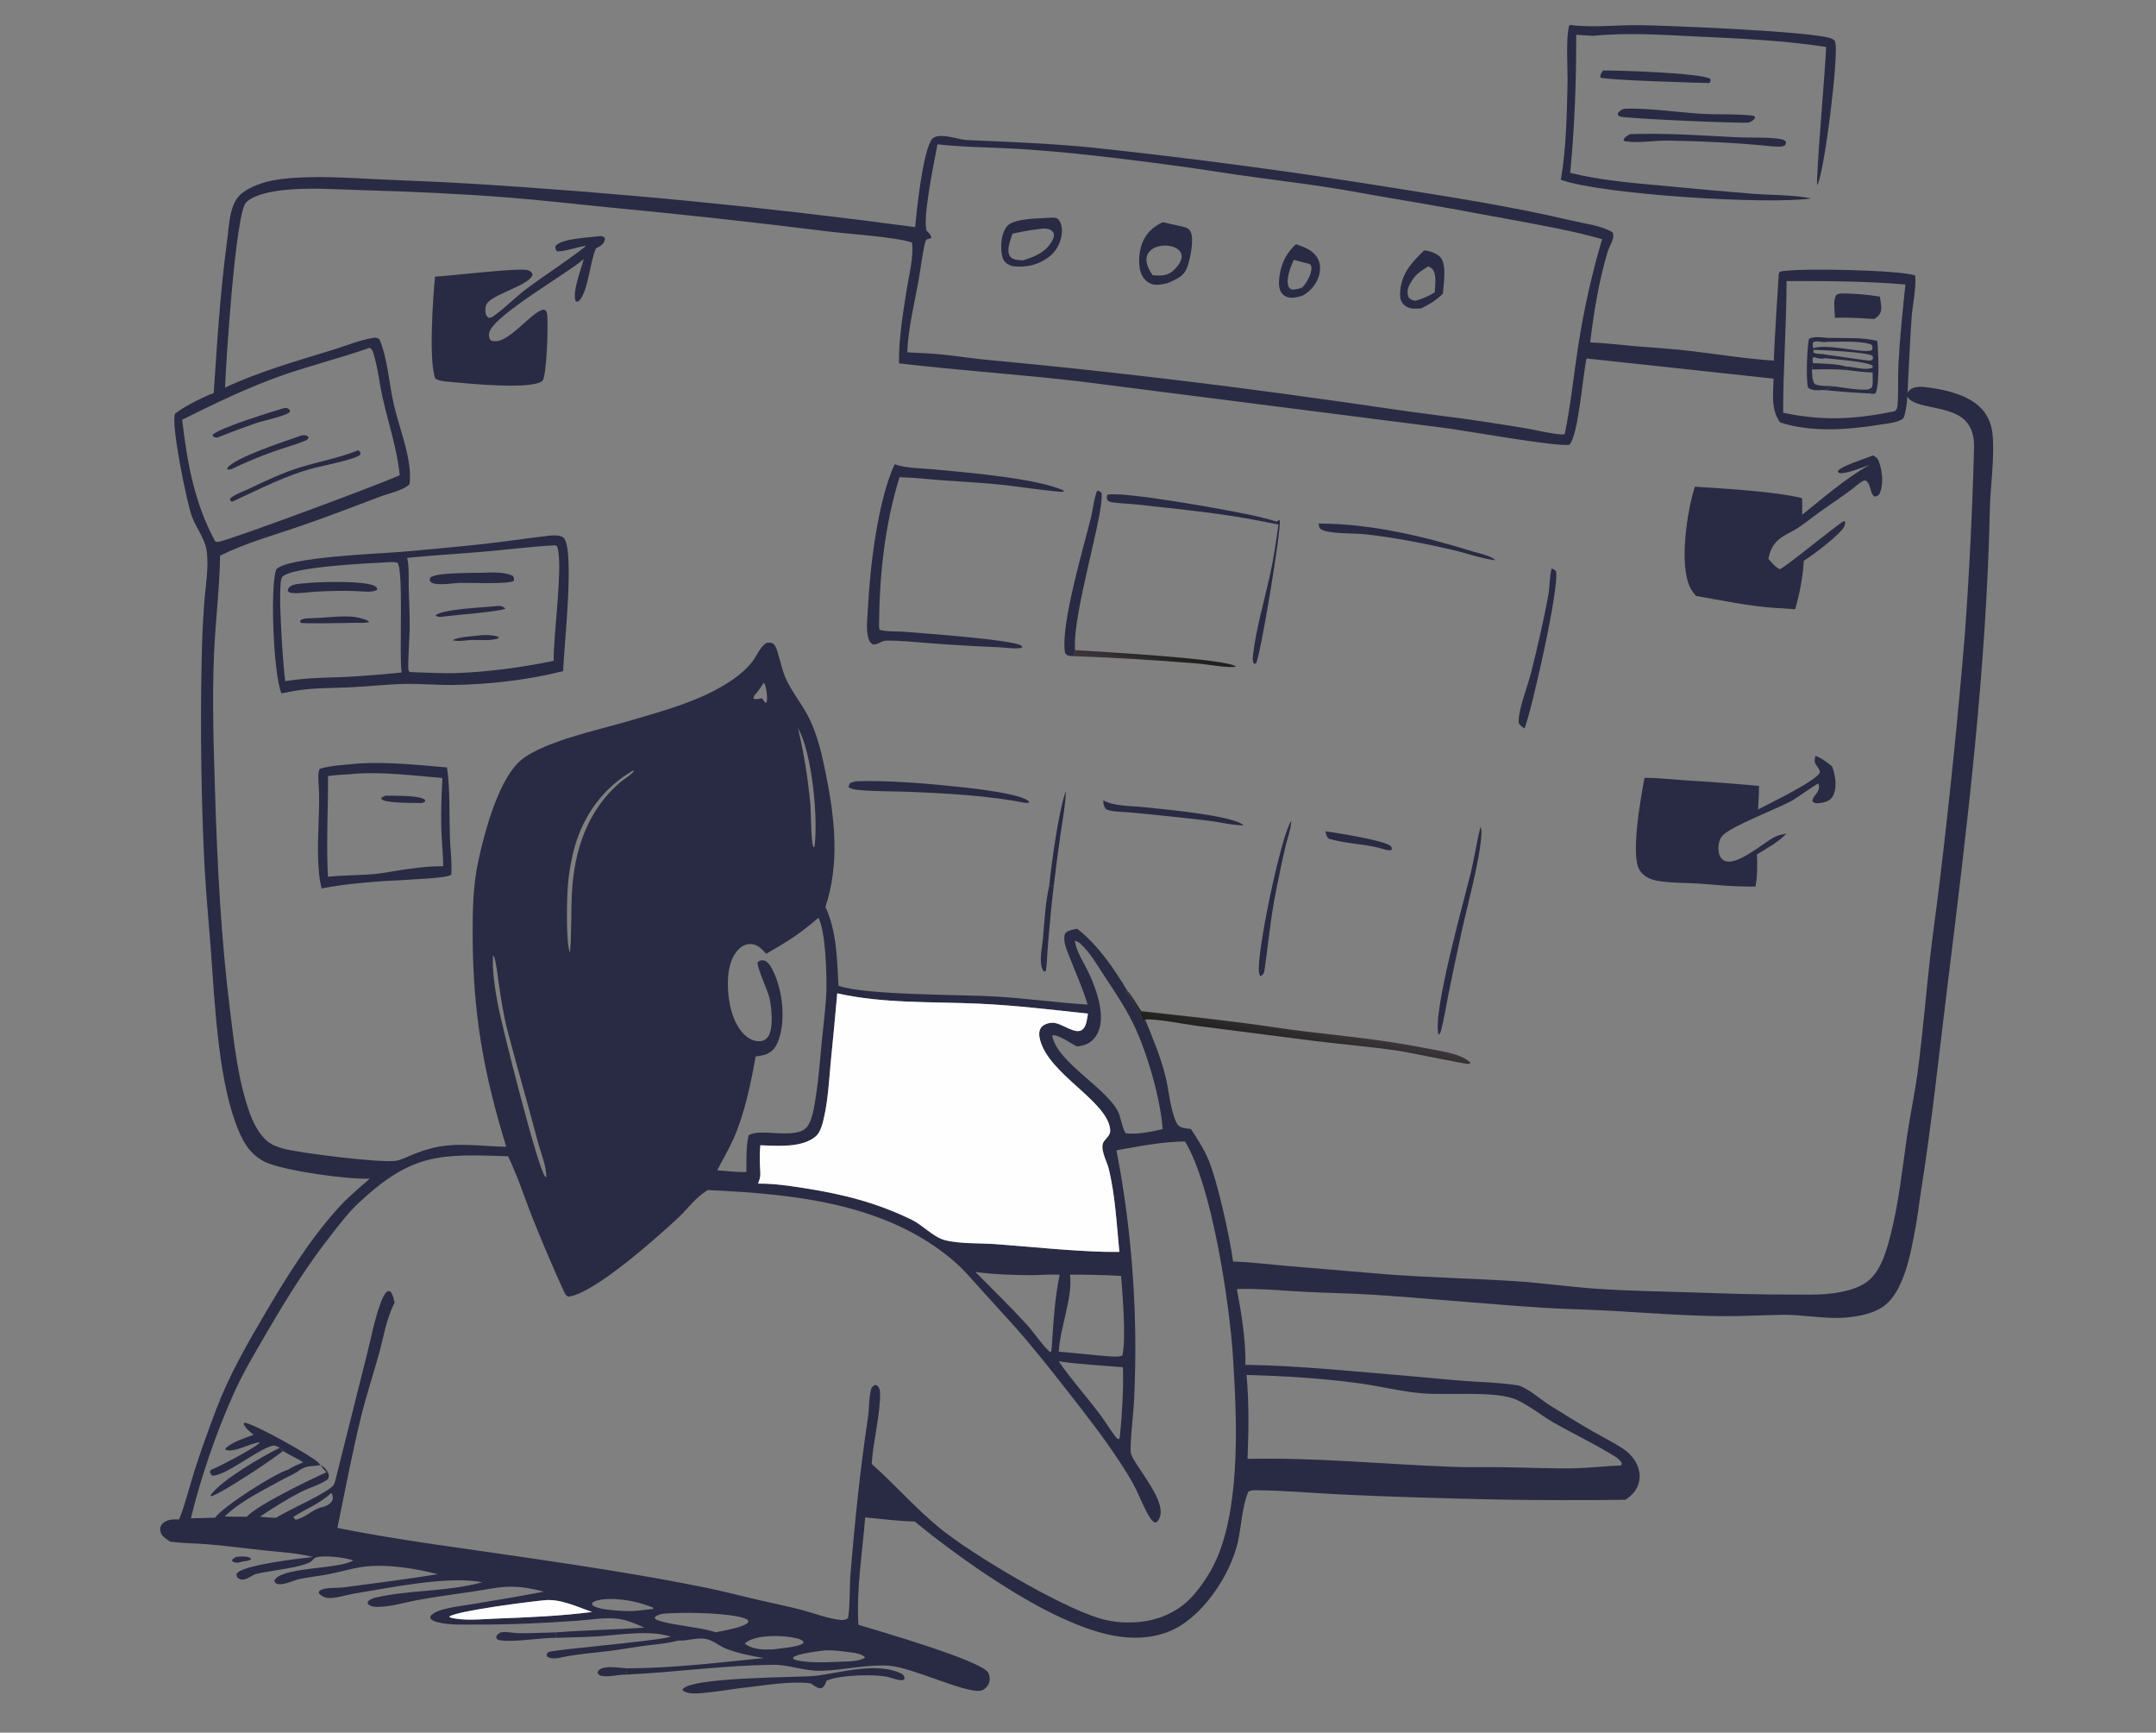 <svg width="580" height="466" viewBox="0 0 580 466" fill="none" xmlns="http://www.w3.org/2000/svg">
<rect x="0" y="0" width="580" height="466" fill="#808080" stroke="none"/>
<path d="M419.89 48.353C421.364 40.015 421.484 30.965 421.698 22.498C421.792 18.814 421.118 9.79 422.225 6.692C428.302 7.514 434.877 6.698 441.035 6.764C447.271 6.832 489.366 8.443 492.97 10.496C493.457 10.774 493.568 10.88 493.719 11.411C494.701 14.877 490.756 46.712 488.867 49.814C488.398 48.674 491.161 17.228 491.262 12.625C479.751 10.84 467.744 10.348 456.114 9.796C446.996 9.363 437.709 8.719 428.604 9.636L424.02 9.345C424.063 21.823 423.601 34.065 422.413 46.489C430.673 48.541 439.43 49.229 447.884 50.011C455.716 50.769 463.554 51.468 471.397 52.108C476.702 52.517 482.049 52.344 487.286 53.369C475.564 55.084 431.034 52.346 419.89 48.353Z" fill="#292A43"/>
<path d="M459.842 22.337C456.966 22.281 431.427 21.54 430.5 20.84C430.505 19.962 430.761 19.709 431.213 18.974C435.336 18.886 457.713 19.638 460.103 21.22C460.205 21.847 460.205 21.814 459.842 22.337Z" fill="#292A43"/>
<path d="M470.568 32.959C468.251 33.246 437.254 31.889 435.793 31.331C435.567 31.245 435.407 31.038 435.215 30.891L435.253 30.411C435.782 29.75 436.126 29.578 436.881 29.261C443.172 28.963 451.299 30.227 457.793 30.612C462.445 30.889 467.329 30.55 471.923 31.167L472.145 31.7C471.722 32.401 471.259 32.571 470.568 32.959Z" fill="#292A43"/>
<path d="M477.127 39.4C467.761 38.429 458.015 37.951 448.595 37.814C445.081 37.763 440.903 38.533 437.481 38.02C436.86 37.927 437.077 38.059 436.74 37.593C437.084 36.833 437.773 36.513 438.451 36.087C448.035 35.736 457.457 36.41 467.012 36.906C470.636 37.094 474.367 36.846 477.961 37.258C478.833 37.359 479.923 37.437 480.515 38.158L480.281 39.013C479.444 39.618 478.16 39.395 477.127 39.4Z" fill="#292A43"/>
<path d="M303.222 266.374L302.964 266.8C304.687 269.309 306.728 271.894 307.559 274.858L307.862 274.808L308.069 274.216C310.073 279.112 312.243 284.272 313.511 289.411C314.393 292.988 314.669 296.842 315.843 300.327C316.145 301.221 316.575 302.586 317.477 303.032C318.334 303.455 319.451 303.52 320.386 303.646C322.149 306.366 323.906 309.059 325.153 312.067C327.572 317.903 330.823 332.678 331.72 339.29C336.364 339.417 341.02 340.023 345.648 340.425L372.613 342.692C384.211 343.589 395.818 343.814 407.414 344.554C414.743 345.021 422.027 346.085 429.349 346.599C438.462 347.239 447.49 347.319 456.604 347.636C464.879 347.924 473.074 348.174 481.358 348.167C485.061 348.164 488.866 348.325 492.549 347.892C496.012 347.484 500.342 346.554 502.98 344.15C506.155 341.257 507.547 336.226 508.582 332.2C510.803 323.568 511.734 314.485 513.01 305.673C513.862 299.796 515.137 294 515.913 288.11C517.251 277.952 518.087 267.687 519.233 257.502C520.01 250.598 521.034 243.723 521.846 236.822C524.506 214.77 526.752 192.669 528.583 170.532C529.795 153.791 530.62 137.024 531.056 120.244C531.106 117.585 530.547 114.953 528.597 113.029C524.375 108.864 514.771 110.039 513.121 106.618C513.106 105.922 513.068 105.592 513.592 105.042C514.572 104.015 516.489 103.934 517.792 104.087C523.252 104.732 530.572 106.276 533.911 110.946C535.108 112.62 535.759 114.518 535.995 116.555C536.676 122.414 535.427 130.95 535.294 137.158C534.377 180.059 529.126 222.904 523.861 265.453C521.614 283.612 519.714 301.856 516.843 319.925C516.296 323.365 515.93 326.847 515.283 330.27C514.052 336.784 512.285 347.509 506.525 351.459C503.837 353.302 499.891 354.071 496.686 354.346C491.055 354.829 485.112 353.533 479.389 353.615C473.984 353.692 468.566 354.029 463.162 353.977C453.265 353.881 443.304 353.104 433.424 352.533C427.56 352.194 421.684 352.111 415.819 351.757C407.349 351.247 398.87 350.465 390.405 349.824C383.123 349.273 375.853 348.59 368.56 348.165C362.954 347.839 357.332 347.741 351.721 347.467C345.442 347.16 339.013 346.5 332.737 346.671C333.948 353.17 335.174 360.475 335.029 367.071C349.286 367.262 364.372 368.879 378.598 370.042C383.718 370.46 388.834 371.02 393.954 371.395C398.531 371.729 403.175 371.825 407.713 372.503C407.864 372.525 408.016 372.538 408.167 372.561C410.584 372.93 414.584 376.498 416.841 377.909C420.746 380.349 424.679 382.783 428.673 385.076C431.296 386.583 434.103 387.947 436.614 389.626C437.813 390.428 438.874 391.418 439.673 392.626C440.845 394.397 441.429 396.562 440.903 398.657C440.36 400.82 439.033 402.193 437.208 403.366C425.712 403.513 414.214 403.49 402.718 403.297C389.023 402.992 375.249 402.604 361.565 401.975C353.748 401.616 345.848 400.859 338.032 400.803C337.227 400.797 336.504 400.767 335.819 401.211C334.164 404.97 333.939 410.625 332.992 414.778C330.948 423.739 323.243 435.378 314.364 438.832C304.763 442.567 294.701 439.268 285.807 435.238C273.13 429.493 257.037 418.214 246.098 409.228C241.657 409.083 237.172 408.537 232.748 408.102C231.986 417.677 230.349 427.364 230.93 436.988C236.093 438.574 264.104 446.604 265.857 449.882C266.288 450.688 266.362 452.002 265.98 452.841C265.62 453.633 264.769 454.505 263.896 454.684C259.784 455.527 245.512 448.448 239.183 447.994C233.17 447.562 226.912 449.222 220.862 449.358C216.284 449.461 212.355 447.709 208.109 447.746C194.912 447.862 181.646 449.758 168.447 450.383C168.613 449.841 168.631 449.256 168.689 448.693C180.921 448.68 193.354 447.145 205.505 445.93C202.174 445.368 198.748 444.699 195.571 443.521C193.491 442.749 191.769 441.021 189.544 440.73C187.325 440.441 185.005 441.285 182.778 441.237L182.371 441.224C179.55 442.037 176.57 442.205 173.669 442.591C170.369 443.03 167.095 443.64 163.789 444.045C159.648 444.553 155.617 444.819 151.518 445.657C150.061 445.955 148.445 446.38 147.149 445.51C147.094 444.992 147.028 444.618 147.557 444.331C148.875 443.622 174.779 441.598 180.127 440.269C180.243 440.241 180.358 440.209 180.473 440.179C174.76 438.275 166.436 439.755 160.406 440.111C156.765 440.327 153.107 440.389 149.462 440.492L149.477 439.03C157.417 438.426 165.391 438.29 173.335 437.756C171.27 436.778 168.548 435.662 166.278 435.368C162.773 434.913 158.742 435.656 155.197 435.903C146.147 436.533 137.18 436.964 128.106 436.917C124.799 436.9 121.261 437.123 118.025 436.362C117.159 436.159 116.229 435.934 115.725 435.143L115.865 434.537C116.769 433.706 117.716 433.306 118.889 432.956C121.669 432.129 124.712 431.844 127.569 431.354C133.816 430.285 140.103 429.287 146.322 428.074C143.524 427.325 140.566 426.762 137.662 426.741C134.143 426.716 130.564 427.558 127.09 428.069C121.978 428.82 116.838 429.464 111.763 430.441C108.532 431.063 104.859 432.171 101.57 432.173C100.595 432.173 99.647 432.061 98.94 431.338L98.973 430.737C99.635 430.093 100.288 429.832 101.177 429.631C110.373 427.549 120.262 428.129 129.407 425.626C129.504 425.6 129.6 425.571 129.697 425.543C120.553 423.741 104.789 427.033 95.354 428.579C93.36 428.905 90.038 429.986 88.111 429.748C87.2 429.636 86.362 429.19 85.76 428.496L85.849 427.949C86.389 427.53 86.938 427.35 87.605 427.239C89.273 426.962 91.002 427.123 92.677 426.893C101.029 425.744 109.481 424.743 117.793 423.382C111.809 421.844 104.135 420.574 97.933 421.363C94.769 421.765 91.665 422.736 88.535 423.355C85.922 423.873 83.261 424.126 80.651 424.664C79.015 425.001 76.538 426.291 74.942 426.051C74.254 425.948 74.114 425.824 73.775 425.251C74.997 421.358 91.192 422.14 95.026 419.683C92.824 418.873 86.8 418.096 84.661 418.997C84.421 419.252 84.172 419.496 83.932 419.751C82.281 421.499 71.989 422.517 69.085 423.252C67.871 423.559 66.668 424.707 65.487 424.819C64.672 424.895 64.446 424.689 63.818 424.249C63.706 423.869 63.456 423.534 63.715 423.181C65.419 420.863 80.715 419.124 84.196 418.757C80.179 417.715 75.979 417.478 71.862 417.056C66.732 416.531 61.631 415.824 56.493 415.382C52.938 415.077 49.336 415.061 45.799 414.64L45.529 414.449C45.008 414.084 44.456 413.729 43.984 413.302C43.421 412.793 43.079 412.011 43.083 411.252C43.086 410.576 43.434 409.987 43.946 409.567C45.145 408.585 46.72 408.605 48.182 408.655C49.845 404.528 50.867 400.18 52.205 395.943C53.99 390.293 56.048 384.643 58.148 379.102C61.583 370.038 66.25 361.869 71.148 353.535C76.969 343.628 83.161 333.595 90.87 325.017C93.478 322.115 96.551 319.552 99.492 316.992C93.701 317.265 77.058 314.97 71.698 312.669C66.98 310.643 64.887 306.254 63.242 301.654C58.708 288.97 57.768 269.854 56.781 256.299C56.204 248.389 55.42 240.509 54.998 232.585C54.13 214.494 53.875 196.379 54.234 178.271C54.316 172.853 54.558 167.439 54.959 162.037C55.29 157.614 56.185 152.602 55.616 148.202C55.204 145.015 52.791 142.002 51.652 138.978C50.282 135.337 45.9 113.97 47.093 111.273C49.111 109.566 54.901 106.603 57.496 105.718C58.41 91.98 59.273 78.201 61.119 64.546C61.682 60.384 61.656 54.461 65.293 51.801C68.301 49.601 72.259 48.57 75.906 48.138C84.436 47.129 93.597 47.847 102.18 48.245C110.198 48.617 118.173 48.866 126.194 49.377C166.324 51.825 206.353 55.73 246.2 61.084C246.628 56.012 248.169 42.16 250.347 38.006C250.734 37.267 251.129 36.886 251.956 36.7C254.491 36.128 257.762 37.571 260.358 37.681C271.638 38.159 282.799 38.597 294.049 39.714C320.36 42.519 346.595 46.013 372.725 50.19C389.438 52.878 406.277 55.41 422.762 59.32C426.107 60.114 430.847 60.661 433.76 62.455C434.632 63.895 432.91 66.233 432.45 67.791C430.12 75.695 428.751 83.931 427.79 92.103C431.847 92.247 435.892 92.771 439.937 93.112C445.084 93.547 450.248 93.83 455.375 94.464C462.626 95.36 469.928 96.521 477.219 96.986C477.213 96.769 477.203 96.551 477.204 96.334C477.209 94.591 478.488 73.54 478.553 73.417C478.633 73.266 478.795 73.178 478.916 73.058C483.001 71.955 512.32 72.655 515.244 74.13C515.513 77.762 514.508 81.815 514.246 85.485C513.843 91.133 513.645 96.808 513.306 102.462C513.13 105.404 513.183 108.636 512.394 111.477C512.181 112.242 512.186 112.529 511.459 112.906C509.834 113.747 507.685 113.894 505.886 114.186C497.259 115.584 487.332 116.371 478.87 113.602C476.35 110.09 477.03 105.939 477.124 101.837L426.806 96.403C425.777 100.908 424.659 116.785 422.239 119.585C419.486 120.387 393.465 115.652 387.968 115.001L290.749 102.611C274.489 100.694 258.111 99.643 241.846 97.723C241.778 91.166 242.858 84.629 243.867 78.169C244.479 74.254 245.847 69.147 245.348 65.24C241.367 63.781 228.082 62.899 223.071 62.285C203.264 59.808 183.42 57.63 163.547 55.749C154.534 54.86 145.565 53.813 136.53 53.106C123.406 52.078 110.364 51.518 97.212 51.138C90.261 50.937 83.099 50.367 76.17 51.136C73.157 51.469 68.52 52.257 66.232 54.4C63.325 57.124 60.77 97.989 60.535 104.232C70.035 99.834 79.94 97.047 89.903 93.98C93.231 92.956 96.718 91.466 100.15 90.922C101.02 90.784 101.364 90.743 102.084 91.254C104.3 96.521 104.649 103.153 105.938 108.751C107.092 113.766 108.961 118.62 109.871 123.693C110.255 125.834 110.437 128.02 110.176 130.186C108.809 131.805 104.431 132.744 102.395 133.518C94.947 136.353 87.587 139.157 80.044 141.741C73.111 144.117 65.772 146.157 59.214 149.439C59.077 158.266 57.938 167.119 57.57 175.952C57.055 188.318 57.473 200.809 57.854 213.173C58.457 232.695 59.445 252.024 61.842 271.427C62.986 280.681 64.006 290.474 67.166 299.304C68.05 301.774 69.345 304.335 71.172 306.242C72.55 307.681 74.192 308.346 76.073 308.885C80.225 310.076 102.716 312.883 106.614 312.179C108.027 311.924 109.571 311.109 110.903 310.57C114.18 309.243 117.114 308.379 120.642 308.053C125.832 307.573 130.992 308.377 136.187 308.416C130.056 288.467 127.255 272.638 127.155 251.78C127.121 244.884 127.235 238.159 128.711 231.377C130.385 223.69 133.79 211.098 139.111 205.42C144.392 199.785 160.653 196.422 168.292 194.166C175.681 191.986 183.901 189.802 190.817 186.419C194.884 184.43 199.6 181.583 202.402 177.928C203.643 176.31 204.43 174.021 206.189 172.895C206.798 172.819 207.159 172.772 207.756 172.978C208.786 173.333 209.289 175.809 209.586 176.801C210.128 178.608 210.552 180.569 211.307 182.297C212.928 186.008 215.716 189.276 217.548 192.918C219.956 197.709 221.149 203.086 222.198 208.311C224.564 220.096 225.938 232.275 222.049 243.925C225.126 250.482 225.155 257.999 225.573 265.116C232.394 267.67 259.048 267.485 267.611 267.996C275.947 268.494 284.242 269.649 292.579 270.185C291.251 265.663 289.276 261.436 287.589 257.051C286.901 255.261 285.775 252.791 286.592 250.956C287.492 250.149 288.611 250.033 289.758 249.783C295.214 253.957 299.707 260.512 303.222 266.374ZM75.28 389.375C74.429 388.973 73.958 388.608 72.993 388.904C68.856 390.174 60.627 396.94 57.136 396.874C56.613 396.472 56.677 396.433 56.472 395.849C56.709 395.374 56.603 395.375 57.134 395.16C58.924 394.434 69.344 389.079 69.928 387.896C67.377 388.092 63.049 390.771 60.732 389.954L60.661 389.502C62.758 387.687 65.66 386.847 68.222 385.882C67.241 385.028 66.122 384.237 65.567 383.036L65.688 382.628C67.833 382.601 83.825 391.506 85.62 393.345C86.017 393.752 85.931 393.66 86.23 394.027C85.37 394.169 84.538 394.265 83.667 394.32C82.438 394.397 81.715 394.727 80.65 395.315C79.575 396.293 77.545 397.077 76.254 397.796C70.976 400.735 64.76 403.627 60.442 407.858C62.421 407.932 64.411 407.913 66.392 407.932C69.082 404.854 83.348 397.967 87.85 395.952C87.195 395.34 86.715 394.784 86.23 394.027C87.373 394.684 88.129 395.472 88.491 396.759C88.398 397.376 88.472 397.661 87.926 398.035C85.987 399.365 83.124 400.139 80.982 401.239C77.216 403.173 73.43 405.558 69.909 407.913C71.372 408.054 72.826 408.22 74.297 408.204L74.735 407.927C77.707 406.064 88.028 401.533 89.629 399.536C90.069 398.988 90.271 397.956 90.435 397.276L98.534 364.986C99.794 360.147 100.721 354.802 102.508 350.154C102.928 349.059 103.325 348.047 104.235 347.276L104.916 347.261C105.742 348.088 105.815 349.255 106.178 350.324C103.874 354.775 103.238 359.474 101.914 364.238C100.399 369.69 98.612 375.09 97.244 380.579C94.745 390.605 92.871 400.819 90.763 410.932C107.701 414.324 124.863 416.428 141.936 418.963C158.041 421.355 174.211 423.801 190.166 427.066C194.94 428.043 199.675 429.303 204.426 430.392C208.223 431.263 212.064 432.032 215.827 433.039C219.107 433.917 222.884 435.381 226.248 435.691C226.992 435.76 227.467 435.575 228.108 435.256C228.657 433.004 228.555 426.207 228.792 423.351C229.955 409.384 231.382 395.269 233.475 381.412C233.836 379.022 233.73 376.162 234.272 373.879C234.44 373.172 234.712 372.902 235.275 372.486C235.72 372.55 235.881 372.472 236.189 372.852C236.606 373.367 236.731 373.877 236.746 374.523C236.876 380.192 234.887 387.665 234.493 393.713C240.702 399.22 246.217 405.581 252.653 410.863C261.42 418.057 284.963 431.984 295.71 435.226C298.921 436.194 302.063 436.491 305.406 436.306C311.252 435.983 316.89 433.676 320.851 429.249C323.673 426.094 326.242 422.006 327.803 418.066C333.734 403.091 332.708 380.992 331.697 365C330.79 350.665 326.034 318.797 318.78 306.987C312.577 307.06 306.455 308.295 300.356 309.371C303.516 325.83 305.203 342.538 305.397 359.297C305.485 365.011 305.347 370.814 305.096 376.527C304.983 379.084 303.83 389.312 304.233 390.849C305.149 394.345 314.886 404.398 311.552 408.925C311.156 409.461 311.218 409.349 310.648 409.471C309.969 409.062 309.628 408.618 309.212 407.944C307.789 405.636 306.767 402.906 305.562 400.464C304.352 398.008 302.86 395.684 301.368 393.391C297.052 386.753 292.149 380.486 287.27 374.26C282.603 368.304 277.966 362.405 272.938 356.748L263.972 346.861C261.57 344.218 259.4 341.581 256.678 339.232C238.527 323.566 213.423 321.099 190.444 320.07C190.341 320.129 190.238 320.188 190.136 320.248C187.126 322.042 185.012 325.126 182.467 327.501C176.953 332.647 159.729 348.035 152.906 348.717C152.129 348.439 151.91 347.787 151.578 347.051C148.599 340.504 145.778 333.886 143.116 327.204C141.018 321.828 139.199 316.159 136.672 310.971C118.402 310.357 110.875 310.082 96.536 323.477C93.878 325.961 91.662 328.862 89.418 331.713C82.657 340.303 77.441 348.661 71.943 358.089C68.771 363.527 65.554 368.876 62.953 374.621C58.267 384.973 54.015 397.316 51.357 408.334C53.527 408.31 55.697 408.256 57.865 408.173C60.006 405.164 73.995 396.221 77.574 395.248C78.774 394.397 80.249 393.87 81.59 393.272C79.83 392.151 77.878 391.359 76.111 390.229C75.9 389.941 75.535 389.63 75.28 389.375ZM252.196 38.811C251.369 43.191 248.126 58.681 249.284 62.053C249.864 62.693 250.417 63.068 250.55 63.934C249.548 64.608 249.207 63.863 248.86 65.302C248.053 68.647 247.686 72.216 247.07 75.618C245.928 81.918 244.312 88.354 244.075 94.755C247.155 94.945 250.269 95.028 253.339 95.332C257.456 95.74 261.533 96.418 265.656 96.791C295.688 99.593 325.65 103.103 355.516 107.318C366.093 108.721 376.628 110.454 387.219 111.758C394.807 112.692 402.325 113.845 409.866 115.092C413.172 115.638 416.693 116.572 420.016 116.842C420.349 116.869 420.647 116.874 420.939 116.715C422.572 108.891 423.337 100.875 424.575 92.983C426.069 83.296 428.215 73.721 430.998 64.323C422.883 62.021 414.565 60.572 406.28 59.026C395.78 57.067 385.333 55.157 374.798 53.399C368.769 52.394 362.766 51.22 356.723 50.297C348.547 49.049 340.326 48.105 332.144 46.898C318.006 44.689 303.816 42.831 289.585 41.328C283.536 40.742 277.43 40.204 271.36 39.905C264.922 39.588 258.618 39.543 252.196 38.811ZM480.615 75.58C480.609 87.396 479.674 99.174 479.7 111.007C490.366 113.261 499.123 112.808 509.71 110.591C510.38 110.013 510.416 109.754 510.48 108.875C510.748 105.184 510.533 101.403 510.727 97.688C511.098 90.615 511.858 83.56 512.587 76.517C502 75.6 491.241 75.575 480.615 75.58ZM99.405 93.549C91.684 96.285 83.763 98.222 76.056 100.915C66.892 104.117 57.684 108.552 49 112.887C50.39 124.54 52.249 135.151 57.882 145.601C58.121 145.653 58.355 145.753 58.6 145.756C60.444 145.778 103.614 129.753 107.533 127.786C106.841 120.757 104.516 113.988 102.967 107.117C102.075 103.159 101.64 98.826 100.449 94.98C100.257 94.361 100.109 93.991 99.569 93.611C99.521 93.577 99.46 93.569 99.405 93.549ZM205.496 183.622C204.671 184.88 203.847 186.034 202.85 187.167L202.704 187.901C203.517 188.18 204.152 187.946 204.976 187.791L205.811 188.942L206.213 188.923C206.571 187.848 206.176 185.098 205.727 183.984C205.673 183.851 205.573 183.743 205.496 183.622ZM214.643 195.801C216.265 202.42 217.366 209.523 218.003 216.324C218.198 218.4 218.13 226.508 218.826 227.816L219.11 227.771C220.141 220.206 218.48 202.321 214.643 195.801ZM170.344 207.208C162.252 211.897 156.868 219.309 154.44 228.331C153.665 231.306 153.124 234.338 152.821 237.398C152.493 240.793 152.16 253.665 153.34 256.27C153.804 250.851 153.579 245.394 153.872 239.964C154.482 228.634 158.087 217.777 166.99 210.279C168.107 209.338 169.74 208.513 170.553 207.323L170.344 207.208ZM220.194 246.824C215.017 251.284 211.966 253.123 206.142 256.518C204.97 255.271 203.85 253.985 202.006 253.907C200.769 253.856 199.723 254.342 198.834 255.181C196.381 257.497 195.807 261.348 195.807 264.576C195.806 269.043 196.836 274.723 200.029 278.053C201.146 279.218 202.721 280.106 204.375 280.041C205.278 280.005 205.987 279.634 206.546 278.929C208.183 276.86 207.571 270.946 207.021 268.465C206.572 266.439 203.553 260.083 203.82 258.817C204.347 258.354 204.605 258.21 205.369 258.297C206.404 258.414 207.165 259.602 207.611 260.426C210.426 265.62 211.42 273.646 209.589 279.296C209.008 281.089 208.197 282.624 206.4 283.412C205.4 283.85 204.386 283.974 203.324 284.143C203.307 284.145 203.291 284.154 203.275 284.161C201.958 291.555 200.315 299.552 197.249 306.437C195.975 309.298 194.353 311.982 192.923 314.762C195.531 314.965 198.166 315.257 200.782 315.237C200.815 312.1 200.681 308.437 201.374 305.38C204.375 303.201 214.254 306.749 217.141 303.018C218.605 301.126 219.046 297.544 219.42 295.237C220.279 289.942 220.648 284.52 221.167 279.181C221.574 274.993 222.181 270.768 222.301 266.562C222.427 262.173 222.16 250.834 220.194 246.824ZM289.158 252.987C289.171 253.087 289.183 253.187 289.198 253.286C289.616 256 291.542 258.844 292.737 261.338C294.89 265.831 298.062 274.178 294.703 278.818C293.377 280.651 291.855 281.176 289.713 281.458C288.243 280.705 284.54 278.085 283.062 278.451C284.227 285.851 298.47 292.911 301.097 299.702C301.616 301.176 301.992 303.614 302.855 304.801C305.727 305.17 309.941 304.386 312.781 303.67C312.136 295.216 308.494 282.638 304.741 275.072C302.55 270.656 299.729 266.481 297.019 262.371C295.11 259.477 293.167 256.041 290.544 253.721C290.124 253.35 289.679 253.178 289.158 252.987ZM132.638 257.007C132.319 260.703 133.244 266.603 133.959 270.331C135.044 275.982 144.64 314.199 146.636 316.4C146.731 316.505 146.852 316.584 146.959 316.676C147.059 313.728 145.45 309.977 144.691 307.088C142.067 297.096 139.148 287.178 136.536 277.192C135.443 273.013 134.804 268.725 134.17 264.458C133.816 262.074 133.617 259.582 132.941 257.271L132.638 257.007ZM225.231 267.157C224.701 273.229 224.127 279.298 223.511 285.362C223.029 290.484 222.778 295.824 221.603 300.842C221.247 302.362 220.693 304.551 219.486 305.595C215.785 308.795 209.087 308.153 204.535 308.026C204.301 310.502 204.387 312.871 204.539 315.349C204.603 316.4 204.413 317.028 204.05 318.003C204.009 318.113 203.974 318.225 203.935 318.336C208.242 318.29 212.284 318.909 216.52 319.57C226.817 321.178 235.898 323.48 245.309 328.071C248.256 329.508 251.05 332.688 254.11 333.509C258.06 334.569 263.434 334.288 267.614 334.594C277.539 335.319 287.401 336.413 297.36 336.684L301.128 336.692C300.383 329.319 300.027 321.345 298.216 314.156C297.709 312.144 295.64 308.7 297.051 306.861C297.874 305.788 298.834 305.191 298.639 303.645C297.676 295.981 282.229 288.974 279.8 279.681C279.511 278.577 279.38 277.307 280.093 276.346C280.713 275.51 281.946 275.143 282.934 275.071C285.596 274.878 289.47 278.781 291.405 276.703C292.315 275.727 292.445 273.882 292.673 272.608C282.971 271.57 273.2 270.389 263.452 269.942C250.677 269.355 237.798 269.963 225.231 267.157ZM262.397 342.091C267.053 346.785 271.804 351.406 276.26 356.293C278.289 358.518 280.345 361.765 282.492 363.654L282.8 363.453C282.894 362.744 282.973 362.051 283.012 361.336C283.396 355.258 283.803 348.807 285.063 342.849C282.493 342.67 280.015 342.944 277.454 342.947C272.48 342.953 267.327 342.754 262.397 342.091ZM287.844 342.82C288.642 348.825 285.143 357.183 284.821 363.544C289.46 363.881 294.071 364.5 298.708 364.813C299.748 364.832 300.998 365.007 301.951 364.545C302.975 359.81 301.988 348.24 301.59 343.145C297.013 342.902 292.428 342.794 287.844 342.82ZM284.793 366.115C288.316 371.206 292.511 375.831 296.204 380.802C297.046 381.934 299.844 386.376 300.631 386.956C300.744 387.038 300.905 387.012 301.042 387.041L301.246 386.586C301.864 380.309 302.262 374.033 302.092 367.723C296.367 367.223 290.471 366.958 284.793 366.115ZM335.341 369.787C336.029 377.324 335.903 384.817 335.608 392.367C353.971 391.934 372.385 393.838 390.716 394.502C395.418 394.672 400.134 394.537 404.838 394.615C411.262 394.719 417.654 395.026 424.085 394.882C428.058 394.793 432.004 394.236 435.973 394.18L436.325 393.708C435.992 392.399 433.769 391.301 432.632 390.623C427.806 387.742 422.717 385.338 417.85 382.536C414.659 380.7 410.357 377.235 407.073 376.115C401.11 374.082 389.24 375.328 382.349 374.713C376.754 374.213 371.194 372.794 365.619 372.033C355.609 370.669 345.436 370.076 335.341 369.787ZM89.054 401.56C86.173 404.37 82.197 405.804 78.874 408.001L79.511 408.731C82.341 408.146 83.95 405.972 86.703 405.331C87.639 405.113 88.724 404.622 89.259 403.768C89.714 403.043 89.52 402.621 89.369 401.836L89.054 401.56ZM169.077 433.304C171.285 433.359 173.512 432.892 175.713 432.748L175.71 432.369C162.061 426.857 150.146 432.826 169.077 433.304ZM146.275 430.402C142.182 430.8 123.845 433.111 120.919 434.712L121.005 434.987C124.618 436.017 129.497 435.461 133.249 435.327C141.912 434.994 150.676 434.647 159.276 433.538C155.207 432.144 150.656 429.883 146.275 430.402ZM178.188 434.022C170.099 436.253 188.424 437.331 192.5 439C214.434 435.067 190.053 433.044 178.188 434.022ZM200.34 442.046C202.853 444.067 207.421 443.776 210.484 443.282C226.172 441.562 204.829 437.58 200.34 442.046ZM220.303 444.069C206.932 445.89 215.273 447.51 224.65 446.971C226.622 446.839 231.244 447.031 232.723 445.769C231.872 444.654 229.342 444.478 227.989 444.294C225.409 443.944 222.889 443.631 220.303 444.069Z" fill="#292A43"/>
<path d="M272.228 71.543C271.727 71.321 271.06 71.076 270.651 70.708C269.874 70.006 269.58 69.095 269.45 68.089C269.162 65.848 269.384 62.65 270.915 60.84C272.849 58.551 280.336 58.767 283.267 58.525C283.838 58.529 284.149 58.655 284.659 58.905C285.618 60.165 285.81 61.48 285.609 63.048C285.313 65.536 283.995 67.788 281.97 69.263C279.102 71.351 275.699 72.06 272.228 71.543ZM278.885 61.681C276.661 61.944 274.545 62.36 272.362 62.844C271.883 64.451 270.756 67.023 271.551 68.65C271.861 69.282 272.431 69.633 273.095 69.793C273.74 69.949 274.468 69.978 275.129 70.041C278.341 69.081 281.465 67.793 283.11 64.63C283.479 63.921 283.642 63.389 283.436 62.611C282.958 61.996 282.528 61.669 281.753 61.532C280.842 61.371 279.793 61.569 278.885 61.681Z" fill="#292A43"/>
<path d="M314.097 76.145C312.87 76.447 311.33 76.775 310.084 76.461C308.817 76.141 307.766 75.182 307.198 74.026C306.029 71.651 306.339 67.674 307.313 65.279C308.371 62.682 310.305 60.884 312.832 59.755C314.599 60.187 316.377 60.532 318.143 60.947C319.046 61.159 319.82 61.413 320.273 62.275C321.338 64.303 320.15 69.814 319.369 71.911C318.423 74.452 316.395 75.12 314.097 76.145ZM310.084 74.026C312.208 74.17 314.015 74.274 315.636 72.768C324.883 64.177 302.259 63.033 310.084 74.026Z" fill="#292A43"/>
<path d="M157.732 66.092C155.418 66.355 151.844 67.743 149.812 67.593C149.555 67.249 149.478 67.097 149.413 66.656C149.358 66.279 149.307 66.306 149.566 66.032C151.341 64.156 157.945 63.942 160.475 63.608C161.078 63.522 161.462 63.447 162.065 63.604C162.565 63.735 162.399 63.67 162.703 64.144C162.693 64.421 162.705 64.535 162.605 64.821C162.239 65.874 161.22 66.308 160.314 66.821C158.731 70.207 158.163 78.822 155.709 80.929C155.348 81.24 155.424 81.13 154.901 81.041C153.809 78.844 156.383 72.148 157.074 69.642C152.589 73.582 133.148 84.625 131.654 89.301C131.388 90.135 131.526 90.798 131.97 91.509C136.252 93.567 143.045 83.397 146.425 83.26C146.891 83.636 147.038 83.727 147.154 84.352C147.575 86.628 147.069 101.152 145.962 102.358C143.616 104.913 125.863 103.161 121.994 102.792C120.527 102.602 118.354 102.627 117.13 101.859C115.264 97.279 116.488 79.944 117.028 74.395C121.005 74.248 140.013 71.873 142.072 72.693C142.723 72.952 142.993 73.17 143.278 73.797C142.687 76.613 133.586 78.736 131.197 81.384C130.589 82.059 130.488 83.155 130.606 84.034C130.701 84.739 130.904 85.067 131.451 85.487C132.324 85.434 132.543 85.188 133.256 84.662C136.244 82.457 138.861 79.743 141.856 77.515C147.105 73.609 152.595 70.184 157.732 66.092Z" fill="#292A43"/>
<path d="M350.462 79.489C349.486 79.804 348.482 80.071 347.448 80.079C346.482 80.086 345.498 79.691 344.882 78.928C344.106 77.968 344.006 76.627 344.083 75.444C344.333 71.588 345.779 68.261 348.645 65.68C350.879 66.452 353.139 67.243 354.411 69.379C355.264 70.812 355.279 72.635 354.809 74.197C354.113 76.509 352.521 78.312 350.462 79.489ZM348.058 69.876C347.213 71.604 345.89 75.098 346.603 76.963C346.811 77.507 346.978 77.526 347.429 77.85C348.47 77.974 349.32 77.651 350.308 77.347C351.513 76.092 352.888 73.709 352.792 71.9C352.767 71.432 352.633 71.371 352.365 71.016C350.923 70.661 349.488 70.28 348.058 69.876Z" fill="#292A43"/>
<path d="M382.32 82.939C380.613 83.056 379.083 83.239 377.705 81.989C376.858 81.221 376.628 80.194 376.65 79.09C376.752 73.884 379.591 70.735 383.092 67.376C383.211 67.375 383.329 67.363 383.448 67.373C384.634 67.473 386.744 68.279 387.514 69.2C389.272 71.302 388.321 76.358 388.16 78.998C386.368 80.736 384.559 81.859 382.32 82.939ZM384.232 71.638C382.786 72.574 381.256 73.401 380.265 74.843C380.175 74.975 380.079 75.104 379.988 75.235C379.266 76.281 378.388 77.837 378.699 79.181C378.853 79.846 379 80.236 379.61 80.567C379.909 80.729 380.418 80.828 380.732 80.916C382.62 80.356 384.285 79.7 385.96 78.633C386.042 76.945 386.594 73.619 385.277 72.304C385.018 72.045 384.537 71.812 384.232 71.638Z" fill="#292A43"/>
<path d="M493.621 85.461C493.608 83.729 493.071 80.98 493.924 79.451C494.153 79.04 494.822 79.024 495.257 78.918C498.715 78.939 502.301 79.2 505.712 79.769C505.865 80.856 506.234 82.358 506.035 83.432C505.806 84.673 505.175 85.118 504.212 85.796C500.692 85.585 497.146 85.333 493.621 85.461Z" fill="#292A43"/>
<path d="M491.022 104.922C489.376 104.824 487.852 105.314 486.393 104.273C485.785 102.031 486.136 93.601 486.609 91.194C487.819 90.32 490.411 90.79 491.846 90.879C496.141 90.966 500.843 90.676 505.022 91.686C505.313 94.77 505.706 103.099 504.574 105.754C503.911 106.035 503.758 105.953 503.037 105.818L503.001 105.197L502.498 104.763C502.853 104.625 503.181 104.469 503.522 104.302C503.988 103.16 503.717 101.445 503.78 100.196C501.483 100.091 499.224 99.833 496.943 99.549L496.641 98.585C498.715 98.594 501.954 99.784 503.757 98.86L503.809 98.37C501.744 97.116 493.907 96.701 490.929 96.336C490.751 96.368 490.573 96.405 490.394 96.433C489.593 96.559 488.938 96.325 488.188 96.075L487.669 96.2C487.553 96.797 487.577 97.092 487.764 97.671L487.434 99.368C487.529 100.558 487.422 102.355 488.21 103.286C489.478 103.993 491.833 103.709 493.313 103.916C492.555 104.22 491.711 104.488 491.022 104.922ZM491.546 91.925C491.452 91.945 491.361 91.972 491.267 91.985C490.091 92.144 488.844 91.46 487.756 92.06C487.557 92.749 487.653 92.957 487.829 93.665C491.512 92.275 501.63 95.243 503.61 94.146C503.821 93.405 503.794 93.41 503.472 92.704C500.932 91.564 494.476 91.966 491.546 91.925ZM487.878 94.076L487.806 94.79C488.832 95.405 490.09 95.039 491.268 95.393C492.982 95.584 502.45 97.067 503.163 96.977C503.601 96.921 503.632 96.747 503.898 96.44L503.77 95.719C502.429 94.704 490.319 94.138 487.878 94.076Z" fill="#292A43"/>
<path d="M487.763 97.671C490.477 97.809 494.036 97.829 496.641 98.585L496.942 99.549C493.765 99.208 490.622 99.33 487.434 99.369L487.763 97.671Z" fill="#292A43"/>
<path d="M491.021 104.922C491.711 104.489 492.554 104.22 493.313 103.916C496.283 104.262 499.514 104.956 502.497 104.763L503 105.197L503.037 105.819C499.024 105.636 495.017 105.337 491.021 104.922Z" fill="#292A43"/>
<path d="M58.401 117.705L57.481 117.531L57.154 117.022C58.39 115.224 73.761 110.564 76.609 109.695C77.372 109.729 77.399 109.803 77.995 110.297L77.94 110.843C76.205 112.116 71.039 113.042 68.655 113.868C65.209 115.071 61.79 116.351 58.401 117.705Z" fill="#292A43"/>
<path d="M62.277 126.165L61.326 126.344L61.102 125.963C62.892 123.068 77.335 118.469 81.266 117.067C81.404 117.064 81.542 117.048 81.68 117.058C82.398 117.11 82.607 117.068 83.048 117.638C82.777 118.229 82.463 118.378 81.876 118.615C79.211 119.691 76.362 120.459 73.647 121.421C69.773 122.794 65.978 124.378 62.277 126.165Z" fill="#292A43"/>
<path d="M62.391 134.961C61.864 134.54 62.052 134.806 61.832 134.162C62.992 133.009 65.303 132.247 66.786 131.541C71.426 129.334 76.009 127.136 80.936 125.635C86.074 124.069 91.37 123.127 96.366 121.107C96.628 121.251 96.791 121.52 96.98 121.749L96.904 122.294C95.456 123.614 87.112 125.186 84.803 125.784C76.772 127.862 69.889 131.543 62.391 134.961Z" fill="#292A43"/>
<path d="M503.057 124.963C501.35 125.633 496.467 127.548 494.907 127.225C494.505 127.142 494.589 127.096 494.363 126.723C495.477 125.214 501.807 123.376 503.863 122.486C504.916 122.995 505.241 123.48 505.602 124.574C506.426 127.074 506.768 130.636 505.514 133.009C504.949 133.433 504.898 133.531 504.203 133.54C503.298 132.742 503.272 131.474 502.832 130.409C502.549 129.724 502.369 129.476 501.7 129.175C500.5 129.534 499.418 130.64 498.418 131.403C495.448 133.671 492.305 135.696 489.27 137.876C487.418 139.206 485.645 140.679 483.743 141.935C482.35 142.854 480.787 143.503 479.409 144.427C477.199 145.907 476.182 147.79 475.734 150.328C476.563 151.225 477.623 152.583 478.752 153.057C479.438 153.344 494.042 141.139 496.097 140.112L496.404 140.366C496.37 140.735 496.365 140.957 496.25 141.33C495.609 143.419 487.374 149.553 485.236 150.821C485.069 155.006 484.079 159.826 482.932 163.842L477.633 163.512C470.536 163.02 463.242 161.523 456.236 160.256C455.643 159.557 455.073 158.808 454.668 157.981C451.616 151.742 453.896 137.242 455.954 130.893C463.923 131.394 477.431 132.188 484.766 133.957C484.892 135.433 484.814 136.962 484.816 138.445C490.488 133.897 496.695 128.487 503.057 124.963Z" fill="#292A43"/>
<path d="M236.468 168.443C236.461 168.768 236.546 169.054 236.616 169.369C238.486 169.972 241.291 169.746 243.311 169.917C248.088 170.321 271.777 171.993 274.569 173.558C274.995 173.796 274.861 173.659 274.992 174.143C273.496 174.685 270.643 174.172 269.012 174.097C262.621 173.836 256.235 173.458 249.857 172.964C246.113 172.707 242.151 172.231 238.41 172.3C237.753 172.312 237.169 172.616 236.583 172.878C235.953 173.158 235.574 173.374 234.867 173.331C234.238 172.99 233.927 172.591 233.696 171.919C232.88 169.541 233.339 166.325 233.467 163.849C234.043 152.689 236.042 134.989 240.665 124.857C243.791 125.977 247.775 125.915 251.087 126.227C259.715 127.04 278.867 128.613 286.059 131.896L286.18 132.249C284.627 132.455 272.609 130.71 270.031 130.43C264.538 129.831 259.021 129.572 253.512 129.173C249.67 128.894 245.849 128.424 241.996 128.341C237.964 141.242 236.558 154.976 236.468 168.443Z" fill="#292A43"/>
<path d="M288.878 176.477C288.591 176.463 288.145 176.446 287.873 176.403C287.071 176.278 286.974 176.225 286.527 175.603C285.147 168.601 291.524 147.123 293.51 139.115C294.003 137.129 294.352 133.696 295.152 132.004C295.767 132.002 295.809 132.152 296.293 132.495C297.302 137.275 288.624 164.354 289.189 174.424L289.215 174.853L288.878 176.477Z" fill="#292A43"/>
<path d="M340.384 140.388C329.505 138.1 317.12 136.947 306.002 135.701C303.77 135.451 301.488 135.417 299.272 135.109C298.703 135.03 298.377 134.892 297.929 134.51C297.75 133.866 297.698 133.724 297.864 133.085C301.579 131.899 334.43 137.795 339.805 139.27L340.384 140.388Z" fill="#292A43"/>
<path d="M339.804 139.271C341.029 139.571 342.228 139.894 343.425 140.292C343.789 140.043 343.844 139.899 344.299 139.932C344.629 142.801 339.083 176.598 337.874 178.429L337.37 178.534C336.918 177.764 336.975 177.002 337.078 176.142C337.916 169.144 339.998 161.996 341.549 155.115C342.591 150.494 343.278 145.761 343.919 141.07C342.744 140.839 341.566 140.573 340.383 140.388L339.804 139.271Z" fill="#292A43"/>
<path d="M402.292 150.676C398.645 150.287 394.709 148.813 391.096 147.977C383.212 146.152 375.207 144.561 367.159 143.677C364.434 143.378 357.039 143.667 355.191 142.226C354.8 141.921 354.826 141.288 354.743 140.817C354.832 140.815 354.92 140.812 355.009 140.812C368.806 140.846 382.967 144.213 396.061 148.275C397.769 148.805 401.057 149.415 402.292 150.676Z" fill="#292A43"/>
<path d="M75.719 186.482C73.586 181.524 72.605 158.074 74.3 153.162C76.977 149.833 102.35 148.887 107.777 148.438C113.996 147.924 120.246 147.3 126.459 146.687C133.479 145.994 140.445 144.936 147.449 144.11C148.521 143.958 150.738 143.817 151.603 144.632C154.74 147.592 151.618 174.935 151.484 180.505C141.937 182.902 131.442 184.111 121.594 184.217C117.312 184.263 113.026 183.85 108.744 183.943C103.977 184.045 99.192 184.604 94.426 184.844C89.008 185.117 83.88 184.918 78.511 185.94L75.719 186.482ZM148.881 146.682C142.663 147.021 136.481 147.825 130.278 148.363C123.368 148.962 116.429 149.329 109.53 150.039C110.139 152.728 109.874 155.464 109.951 158.199C110.055 161.852 110.266 165.499 110.216 169.156C110.197 170.577 109.623 179.606 109.897 180.283C109.966 180.454 110.107 180.586 110.212 180.738L110.945 180.777C114.851 180.892 118.822 181.152 122.726 181.024C131.268 180.744 140.575 179.464 148.943 177.731C148.791 171.58 151.653 151.162 149.831 146.879C149.237 146.606 149.553 146.676 148.881 146.682ZM104.495 151.207C100.247 151.429 77.766 152.39 75.849 155.273C74.559 157.212 76.219 179.851 76.725 183.191C77.871 183.036 79.02 182.848 80.171 182.745C84.551 182.216 88.93 182.256 93.329 182.046C98.245 181.771 103.153 181.376 108.048 180.861C107.321 176.29 108.642 153.34 106.928 151.357C106.059 151.126 105.388 151.137 104.495 151.207Z" fill="#292A43"/>
<path d="M410.128 195.912C409.433 195.466 409.037 195.2 408.579 194.489C408.226 191.362 411.108 184.145 411.954 180.701C413.61 173.956 415.246 167.033 416.505 160.204C416.95 157.794 416.824 155.284 417.401 152.913C417.947 153.08 418.19 153.234 418.593 153.639C419.542 157.991 412.082 190.932 410.128 195.912Z" fill="#292A43"/>
<path d="M123.6 156.771C121.543 156.866 118.95 157.348 116.94 156.98C116.231 156.85 115.963 156.682 115.577 156.092L115.736 155.375C117.139 153.9 127.566 154.126 129.832 154.044C132.174 153.926 135.927 153.795 137.981 154.904C138.308 155.518 138.327 155.538 138.209 156.22C136.922 157.187 126.112 156.691 123.6 156.771Z" fill="#292A43"/>
<path d="M95.935 158.982C92.237 158.818 88.421 158.942 84.725 159.145C82.764 159.253 80.366 159.72 78.438 159.466C77.82 159.384 77.751 159.294 77.395 158.83C77.465 158.594 77.514 158.371 77.649 158.158C78.402 156.971 80.934 156.989 82.191 156.859C85.565 156.445 98.585 156.107 100.901 157.678C101.365 157.992 101.384 158.026 101.472 158.593C100.158 159.485 97.486 159.042 95.935 158.982Z" fill="#292A43"/>
<path d="M120.205 165.714C119.969 165.749 119.733 165.783 119.496 165.815C118.652 165.925 117.864 166.057 117.164 165.511C118.803 163.87 129.71 163.377 132.516 163.104C133.127 163.038 133.793 162.933 134.406 162.974C135.065 163.019 135.514 163.232 135.955 163.712C134.258 164.497 122.899 165.371 120.205 165.714Z" fill="#292A43"/>
<path d="M95.858 167.502C93.879 167.497 81.441 167.836 80.855 167.482L80.754 166.933C81.499 166.093 83.735 166.306 84.889 166.227C88.442 166.1 93.611 165.271 96.958 166.26C97.621 166.456 98.98 166.71 99.303 167.323C98.137 167.595 97.044 167.537 95.858 167.502Z" fill="#292A43"/>
<path d="M127.939 172.133C125.907 171.971 124.08 172.649 121.895 172.255L122.093 171.994C123.877 171.328 125.811 171.235 127.689 171.033C129.591 170.768 132.45 170.58 134.239 171.358L134.001 171.703C133.04 171.963 132.188 172.144 131.19 172.139L127.939 172.133Z" fill="#292A43"/>
<path d="M289.215 174.853C294.914 175.243 330.129 177.134 332.479 179.272C331.162 179.784 324.44 178.656 322.598 178.49C311.374 177.562 300.132 176.891 288.878 176.477L289.215 174.853Z" fill="url(#paint0_linear_3547_12767)"/>
<path d="M472.953 217.688C476.111 216.083 488.574 210.022 489.592 207.759C489.521 206.819 488.949 206.361 488.491 205.598C487.963 204.716 488.197 204.234 488.39 203.284C490.12 203.892 491.444 205.022 492.869 206.139C493.194 206.96 493.415 207.776 493.57 208.647C493.897 210.485 493.986 212.952 492.805 214.532C492.013 215.59 490.41 215.94 489.163 216.026C488.429 216.076 488.098 215.998 487.565 215.51C487.579 214.349 488.658 213.699 489.103 212.7C489.448 211.926 489.423 211.508 489.165 210.727C488.468 210.927 483.28 214.694 481.85 215.459C477.854 217.595 465.891 222.144 463.455 224.679C462.523 225.649 462.223 227.167 462.295 228.47C462.352 229.518 462.636 230.667 463.557 231.294C466.83 233.522 474.439 226.554 477.469 225.07C478.439 224.595 479.547 224.396 480.6 224.183C478.342 226.528 475.403 228.106 472.646 229.784C472.712 232.663 472.839 235.6 472.249 238.433C470.574 238.475 468.89 238.392 467.215 238.35C463.753 238.263 460.249 237.827 456.785 237.624C453.243 237.416 449.465 237.5 445.968 236.912C444.06 236.591 442.223 235.764 441.125 234.106C438.523 230.18 441.463 214.264 442.4 209.19C445.93 209.186 449.56 209.612 453.087 209.849C459.8 210.254 466.506 210.759 473.204 211.364C473.202 213.478 473.077 215.579 472.953 217.688Z" fill="#292A43"/>
<path d="M86.525 238.95C85.846 236.362 85.681 233.609 85.589 230.941C85.381 224.93 85.983 218.872 85.826 212.828C85.784 211.246 85.317 208.089 86.003 206.783C89.138 205.773 93.144 205.732 96.438 205.335C104.262 204.865 112.449 205.732 120.255 206.404C121.114 212.488 120.831 218.554 121.012 224.672C121.115 228.174 121.624 231.712 121.42 235.212C120.459 236.212 111.17 236.445 109.218 236.643C102.806 236.912 92.795 237.641 86.525 238.95ZM94.135 208.22C92.176 208.375 90.178 208.412 88.239 208.728C88.294 217.737 87.725 226.819 88.227 235.804C92.324 235.36 96.436 235.453 100.53 235.086C103.83 234.79 107.115 234.006 110.418 233.636C113.367 233.225 116.27 232.934 119.251 232.975C119.167 229.425 118.793 225.896 118.709 222.351C118.605 217.999 118.787 213.584 119.018 209.238C111.144 208.604 101.984 207.389 94.135 208.22Z" fill="#292A43"/>
<path d="M275.759 215.909C265.525 213.942 254.492 213.352 244.066 212.946C239.817 212.78 235.478 212.892 231.25 212.474C230.179 212.368 228.931 212.314 228.117 211.534L228.31 211.576L228.603 210.676L228.58 210.639L230.174 210.121C239.247 209.844 248.661 210.67 257.693 211.6C261.233 211.964 275.081 213.452 276.842 215.613L276.58 215.961L275.759 215.909Z" fill="#292A43"/>
<path d="M113.572 215.969C111.493 215.898 103.922 216.127 102.593 214.916L102.696 214.45L103.713 214C106.05 214.073 112.893 213.813 114.364 215.134L114.33 215.644L113.572 215.969Z" fill="#292A43"/>
<path d="M282.253 238.305C282.811 232.587 284.806 217.833 286.749 212.726C286.624 216.604 285.864 220.479 285.299 224.315C284.64 228.899 284.04 233.491 283.498 238.089C283.023 238.24 282.768 238.289 282.253 238.305Z" fill="#292A43"/>
<path d="M334.547 221.957C331.603 222.005 328.355 221.122 325.409 220.766C318.184 219.904 310.946 219.14 303.7 218.475C302.195 218.336 298.438 218.396 297.355 217.455C296.904 216.612 296.802 216.206 296.805 215.25C299.693 216.877 304.229 216.727 307.518 217.07C312.656 217.606 331.763 219.294 334.547 221.957Z" fill="#292A43"/>
<path d="M339.091 262.593C338.903 262.289 338.76 262.004 338.702 261.644C337.898 256.719 344.669 224.405 347.39 220.75C347.296 222.988 346.299 225.576 345.782 227.773C344.824 231.839 344.003 235.952 343.188 240.049C341.804 246.998 341.185 253.928 340.169 260.914C340.025 261.901 339.903 261.971 339.091 262.593Z" fill="#292A43"/>
<path d="M387 278.288C385.205 272.742 394.011 241.621 395.68 234.661C396.656 230.594 397.275 226.449 398.261 222.395C398.548 223.007 398.56 223.554 398.528 224.218C398.184 231.198 394.763 243.362 393.2 250.587C391.973 256.187 390.79 261.798 389.648 267.416C388.989 270.688 388.484 274.082 387.639 277.304C387.525 277.735 387.315 277.989 387 278.288Z" fill="#292A43"/>
<path d="M374.439 228.544C373.512 228.948 371.817 228.23 370.857 227.994C366.562 226.942 361.544 226.827 357.512 225.579C356.822 225.007 356.759 224.396 356.577 223.566C360.006 224.098 371.631 225.884 373.964 227.42C374.451 227.74 374.341 227.998 374.439 228.544Z" fill="#292A43"/>
<path d="M283.498 238.088C282.828 243.406 282.371 248.766 281.915 254.105C281.718 256.421 281.693 258.772 281.374 261.071L280.919 261.348C280.847 261.266 280.766 261.192 280.703 261.102C280.069 260.198 279.984 258.77 280 257.701C280.025 256.067 280.389 254.364 280.542 252.729C280.988 247.97 281.17 242.959 282.253 238.304C282.768 238.288 283.023 238.239 283.498 238.088Z" fill="#292A43"/>
<path d="M308.069 274.217L307.863 274.808L307.559 274.859C306.728 271.894 304.688 269.31 302.965 266.8L303.223 266.375C304.673 268.026 305.809 270.1 307.004 271.948C316.318 272.993 325.682 273.986 334.974 275.186C340.324 275.878 345.641 276.766 351.001 277.396C361.767 278.66 372.27 279.693 382.922 281.795C385.762 282.356 388.848 282.766 391.603 283.653C393.09 284.132 394.537 284.779 395.659 285.883C395.43 285.969 395.214 286.115 394.969 286.141C394.292 286.214 378.625 282.96 376.047 282.586C368.731 281.525 361.358 280.902 354.021 280.012L322.466 275.962C319.48 275.601 310.463 273.831 308.069 274.217Z" fill="url(#paint1_linear_3547_12767)"/>
<path d="M204.536 308.027C209.088 308.154 215.786 308.795 219.486 305.595C220.693 304.551 221.248 302.362 221.603 300.842C222.779 295.824 223.029 290.484 223.511 285.363C224.128 279.298 224.701 273.23 225.231 267.157C237.798 269.963 250.677 269.355 263.453 269.942C273.2 270.389 282.971 271.57 292.673 272.608C292.446 273.882 292.316 275.727 291.406 276.704C289.47 278.781 285.596 274.878 282.934 275.071C281.947 275.143 280.714 275.51 280.093 276.346C279.38 277.307 279.511 278.577 279.8 279.681C282.229 288.974 297.677 295.981 298.64 303.645C298.834 305.191 297.875 305.788 297.052 306.862C295.641 308.701 297.709 312.144 298.216 314.157C300.027 321.346 300.384 329.319 301.128 336.692L297.361 336.684C287.401 336.413 277.539 335.319 267.614 334.594C263.434 334.289 258.06 334.569 254.111 333.509C251.05 332.688 248.257 329.508 245.31 328.071C235.898 323.48 226.817 321.178 216.521 319.571C212.285 318.909 208.242 318.29 203.936 318.336C203.974 318.225 204.01 318.114 204.051 318.004C204.413 317.028 204.603 316.4 204.539 315.349C204.387 312.871 204.301 310.502 204.536 308.027Z" fill="#FEFEFE"/>
<path d="M76.112 390.229C73.876 392.218 58.702 402.253 56.684 402.424L56.708 402.044C59.669 397.994 70.589 391.65 75.28 389.375C75.535 389.631 75.9 389.941 76.112 390.229Z" fill="#292A43"/>
<path d="M65.487 419.922C65.011 420.058 64.491 420.23 63.997 420.269C63.31 420.324 62.862 420.218 62.353 419.753C62.691 419.137 62.925 419.095 63.508 418.738C64.259 418.682 65.106 418.564 65.855 418.634C66.556 418.698 67.165 418.764 67.6 419.327C66.915 419.826 66.299 419.843 65.487 419.922Z" fill="#292A43"/>
<path d="M133.25 435.327C129.498 435.461 124.619 436.017 121.006 434.987L120.92 434.712C123.846 433.111 142.182 430.8 146.276 430.402C150.656 429.883 155.207 432.144 159.277 433.538C150.677 434.647 141.913 434.995 133.25 435.327Z" fill="#FEFEFE"/>
<path d="M149.462 440.492C145.348 440.479 137.702 441.796 134.326 441.102C133.719 440.978 133.812 440.906 133.492 440.435C133.601 439.921 133.511 439.987 133.826 439.641C134.185 439.248 134.535 439.043 135.072 438.972C136.381 438.799 137.998 439.209 139.341 439.235C142.697 439.301 146.116 439.088 149.478 439.03L149.462 440.492Z" fill="#292A43"/>
<path d="M168.447 450.384C166.377 450.327 164.147 451.044 162.114 450.771C161.285 450.659 161.23 450.562 160.767 449.932C161.144 447.481 166.968 448.655 168.689 448.693C168.631 449.257 168.613 449.842 168.447 450.384Z" fill="#292A43"/>
<path d="M199.153 454.013C195.43 454.509 191.628 455.186 187.881 455.415C186.529 455.498 184.658 455.501 183.585 454.569C184.282 450.974 215.539 451.161 219.182 450.734C226.071 449.928 236.34 446.732 242.872 450.33C244.657 452.9 240.829 451.618 239.657 451.232C236.225 450.1 225.484 450.459 222.363 452.033C221.354 454.856 220.379 454.387 218.155 452.749C212.516 451.986 204.898 453.432 199.153 454.013Z" fill="#292A43"/>
<defs>
<linearGradient id="paint0_linear_3547_12767" x1="305.099" y1="174.045" x2="303.974" y2="178.987" gradientUnits="userSpaceOnUse">
<stop stop-color="#1E211D"/>
<stop offset="1" stop-color="#3E353C"/>
</linearGradient>
<linearGradient id="paint1_linear_3547_12767" x1="350.2" y1="282.308" x2="351.647" y2="275.496" gradientUnits="userSpaceOnUse">
<stop stop-color="#21211E"/>
<stop offset="1" stop-color="#3A353A"/>
</linearGradient>
</defs>
</svg>

